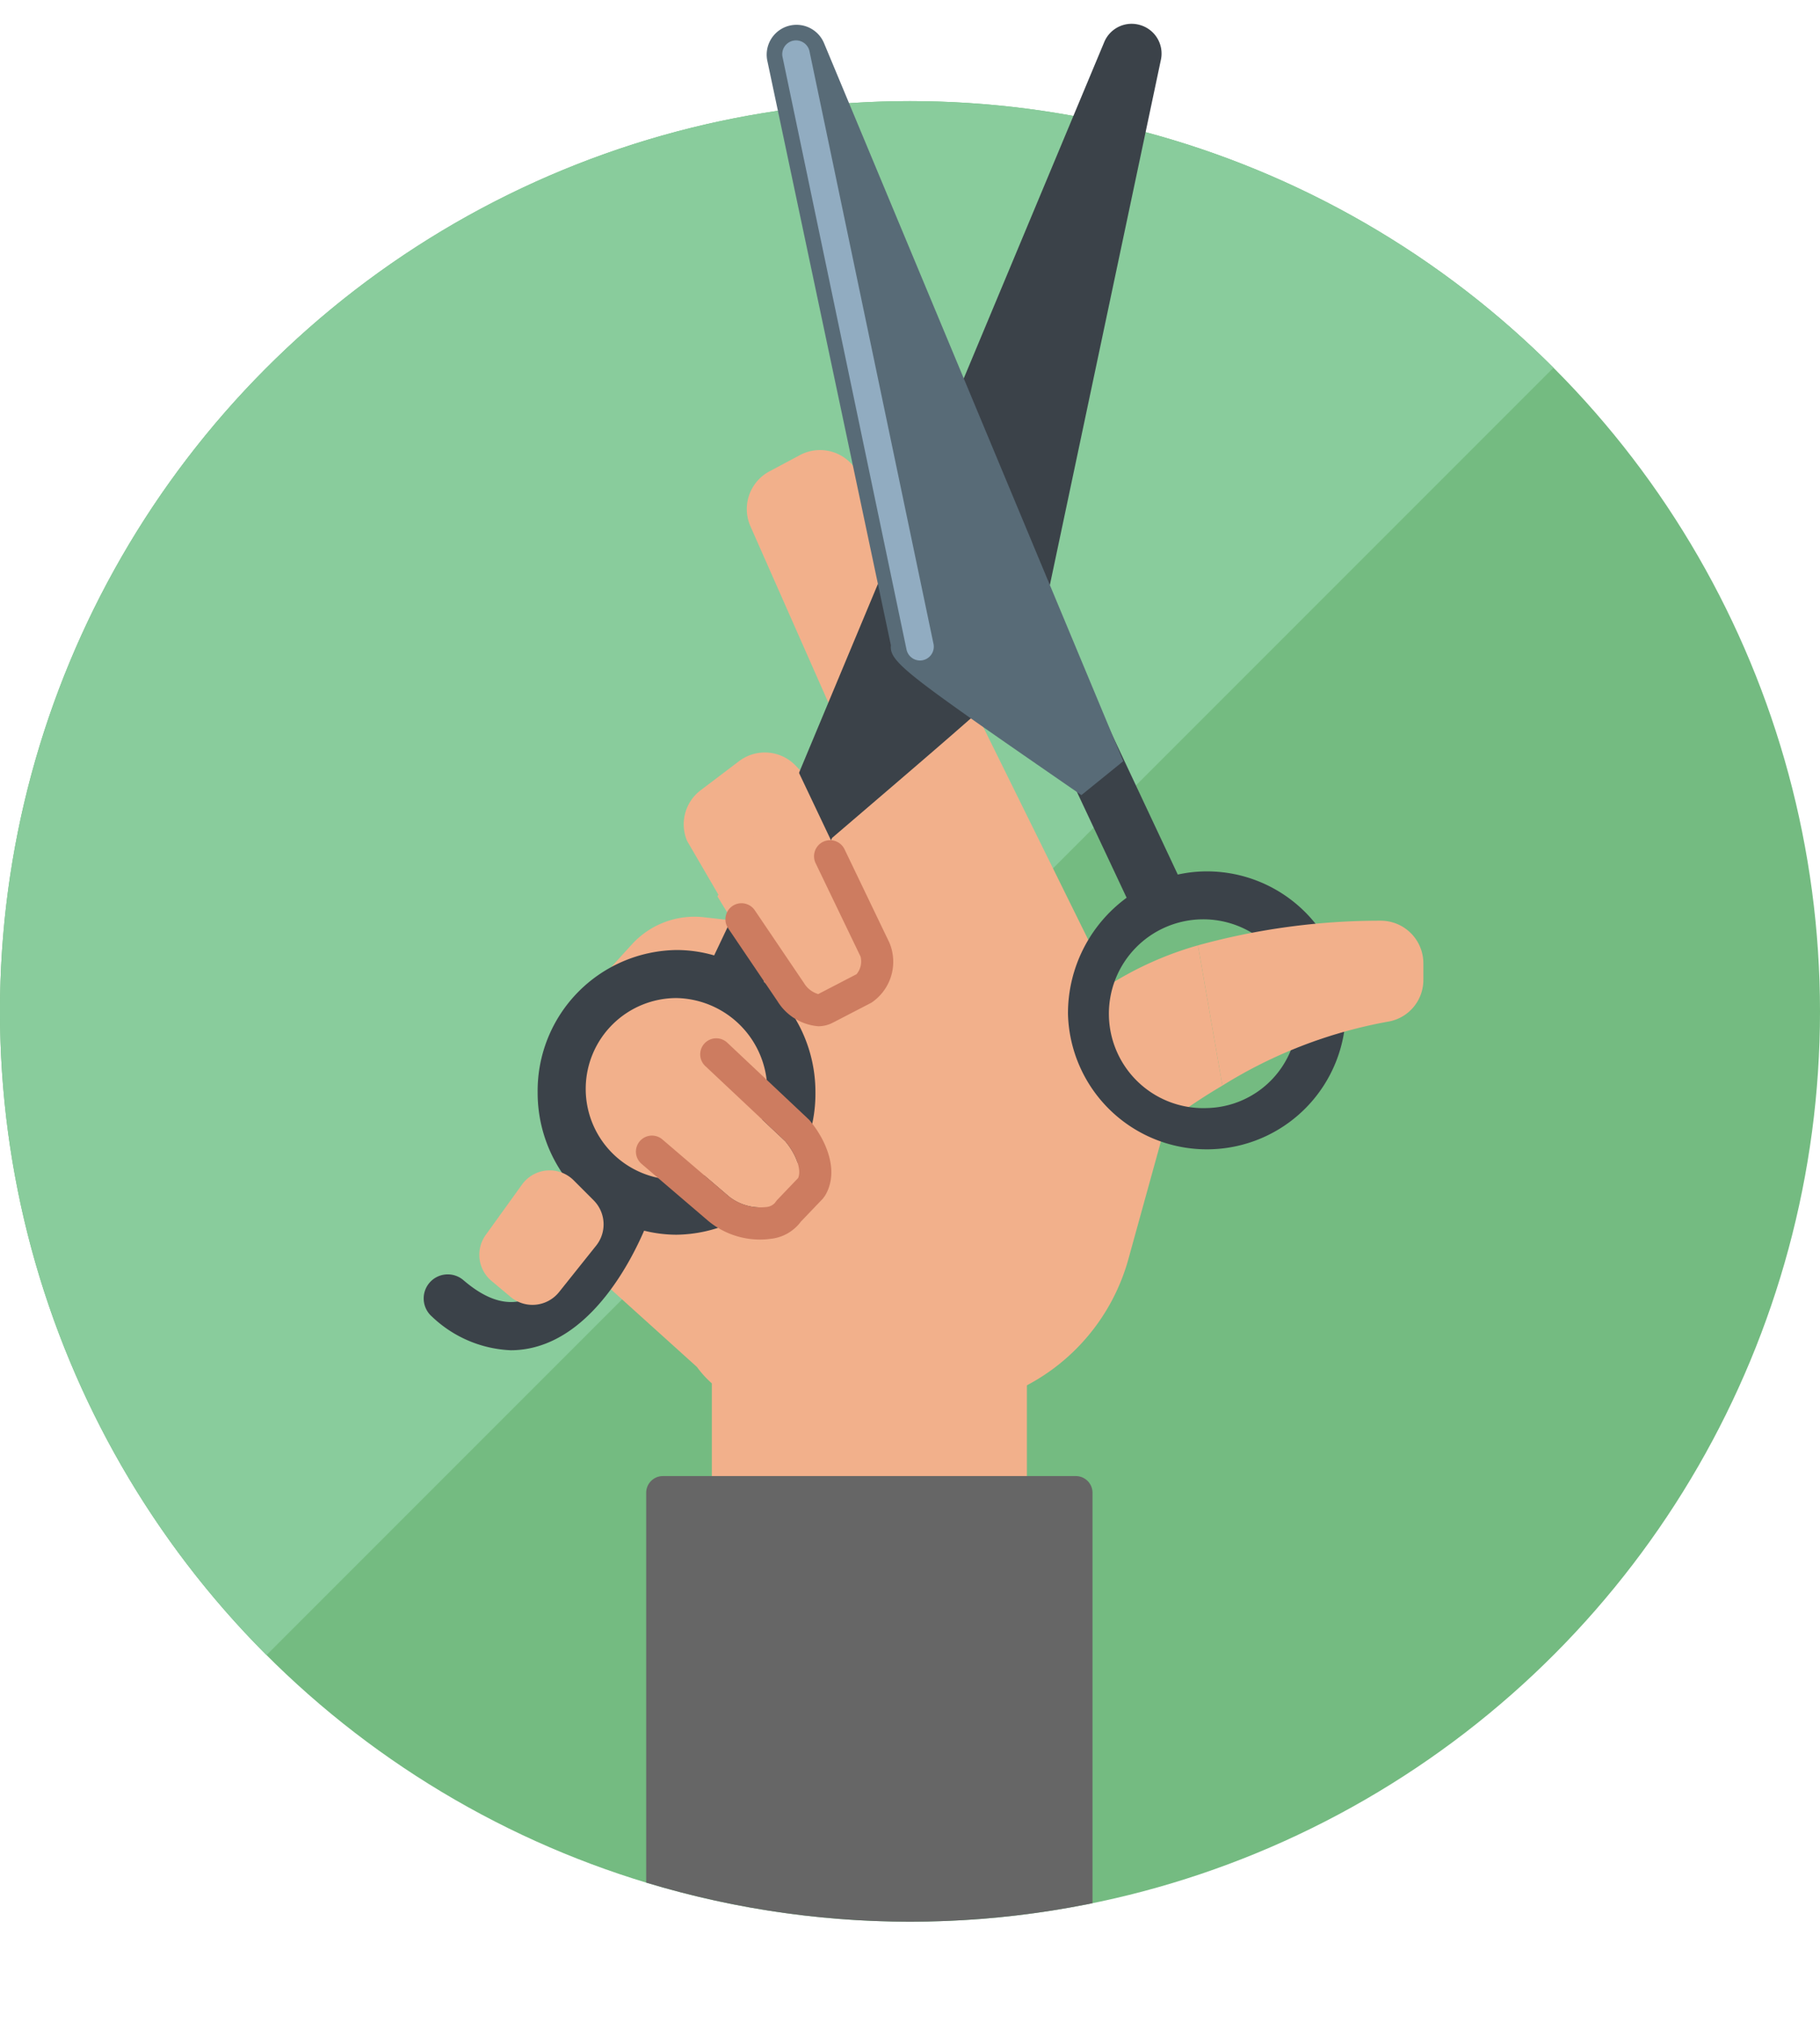 <svg id="レイヤー_1" data-name="レイヤー 1" xmlns="http://www.w3.org/2000/svg" xmlns:xlink="http://www.w3.org/1999/xlink" width="135" height="150" viewBox="0 0 135 150"><defs><style>.cls-1{fill:none;}.cls-2{clip-path:url(#clip-path);}.cls-3{fill:#74bb81;}.cls-4{fill:#89cc9c;}.cls-5{clip-path:url(#clip-path-2);}.cls-6{fill:#f2b08b;}.cls-7{fill:#3b4249;}.cls-8{fill:#586b77;}.cls-9{fill:#91acc1;}.cls-10{fill:#cd7c60;}.cls-11{fill:#666;}</style><clipPath id="clip-path"><rect class="cls-1" width="135" height="150"/></clipPath><clipPath id="clip-path-2"><path class="cls-1" d="M135,75A67.5,67.5,0,0,1,0,75V.49H135Z"/></clipPath></defs><g class="cls-2"><circle class="cls-3" cx="67.5" cy="75" r="67.5"/><path class="cls-4" d="M19.77,122.73a67.5,67.5,0,0,1,95.46-95.46Z"/><g class="cls-5"><path class="cls-6" d="M88.86,70.1a25.258,25.258,0,0,0-6.509,2.888L63.665,35.138a3.165,3.165,0,0,0-4.327-1.392l-2.268,1.21a3.165,3.165,0,0,0-1.405,4.072l8.619,19.507-2.065,1.549-3.213-3.321a3.165,3.165,0,0,0-4.183-.323L51.972,58.6a3.164,3.164,0,0,0-1.005,3.761l3.439,5.9-2.2-.244a6.272,6.272,0,0,0-5.324,2c-1.262,1.381-2.7,2.973-3.189,3.6L41.91,80.75l.6,4.165-.866,3.178A5.672,5.672,0,0,0,43.312,93.8l8.385,7.566a7.558,7.558,0,0,0,6.111,3.112H69.1A15.149,15.149,0,0,0,83.7,93.364l2.779-10.051A42.585,42.585,0,0,1,90.672,80.5"/><path class="cls-7" d="M89.52,64.615a10.033,10.033,0,0,0-2.157.237L81.892,53.207l-3.77,1.771,5.447,11.593a10.628,10.628,0,0,0-4.351,8.605,10.306,10.306,0,1,0,10.3-10.561Zm0,17.551a7,7,0,1,1,6.733-6.99A6.873,6.873,0,0,1,89.52,82.166Z"/><path class="cls-7" d="M84.605,1.868a2.2,2.2,0,0,0-2.7,1.259L58.283,59.664l-5.31,11.183a10.022,10.022,0,0,0-2.791-.4A10.446,10.446,0,0,0,39.88,81a10.624,10.624,0,0,0,4.634,8.809c-.923,2.128-3.063,5.925-5.74,6.628-1.361.359-2.8-.135-4.4-1.509a1.785,1.785,0,0,0-2.323,2.711,9.01,9.01,0,0,0,5.839,2.487,7.027,7.027,0,0,0,1.8-.238c4.424-1.169,7.1-6.345,8.087-8.63a10.045,10.045,0,0,0,2.4.3A10.446,10.446,0,0,0,60.485,81a10.644,10.644,0,0,0-3.828-8.2l5.064-10.666C75.107,50.68,76.972,49.073,76.929,47.855L86.11,4.436A2.2,2.2,0,0,0,84.605,1.868ZM56.915,81a6.737,6.737,0,1,1-6.733-6.991A6.873,6.873,0,0,1,56.915,81Z"/><path class="cls-8" d="M61.13,3.216a2.212,2.212,0,0,0-4.213,1.289l9.166,43.349c-.129,1.26,1.284,2.236,14.131,11.106l3.106-2.516Z"/><path class="cls-9" d="M68.242,48.978a1.024,1.024,0,0,1-1-.813L58.036,4.18a1.023,1.023,0,0,1,2-.42l9.207,43.985a1.025,1.025,0,0,1-1,1.233Z"/><path class="cls-6" d="M102.393,68.272A50.881,50.881,0,0,0,88.86,70.1l1.812,10.4a34.936,34.936,0,0,1,12.252-4.735,3.136,3.136,0,0,0,2.656-3.12V71.437A3.165,3.165,0,0,0,102.393,68.272Z"/><path class="cls-6" d="M59.006,56.763l-5.79,9.706,3.629,5.969a3.235,3.235,0,0,0,4.527.876l1.868-1.283a3.234,3.234,0,0,0,1.09-4.054Z"/><path class="cls-6" d="M52.474,79.2,49.019,84.44a1.181,1.181,0,0,1,.129.073l4.936,4.222a3.751,3.751,0,0,0,2.707.777.976.976,0,0,0,.674-.3l.151-.2L59.2,87.356c.269-.595-.124-1.733-.951-2.727Z"/><path class="cls-6" d="M38.723,87.836,36.03,91.573a2.525,2.525,0,0,0,.428,3.412l1.419,1.187a2.525,2.525,0,0,0,3.592-.361l2.751-3.444a2.525,2.525,0,0,0-.186-3.359l-1.477-1.479A2.523,2.523,0,0,0,38.723,87.836Z"/><path class="cls-10" d="M56.4,91.918a6.026,6.026,0,0,1-3.885-1.4l-4.91-4.2a1.19,1.19,0,1,1,1.547-1.808l4.936,4.222a3.751,3.751,0,0,0,2.707.777.976.976,0,0,0,.674-.3l.151-.2L59.2,87.356c.269-.595-.124-1.733-.951-2.727L52.324,79.06a1.19,1.19,0,1,1,1.63-1.734l6.066,5.712c1.244,1.461,2.294,3.819,1.159,5.654l-.151.2L59.412,90.58a3.211,3.211,0,0,1-2.289,1.288A5.284,5.284,0,0,1,56.4,91.918Z"/><path class="cls-10" d="M60.689,76.1a3.934,3.934,0,0,1-3.021-1.861l-3.653-5.4A1.19,1.19,0,0,1,55.987,67.5l3.652,5.4a1.83,1.83,0,0,0,1.054.814l2.84-1.473a1.483,1.483,0,0,0,.3-1.305L60.5,64.01a1.19,1.19,0,0,1,2.145-1.032l3.329,6.93a3.653,3.653,0,0,1-1.344,4.449l-2.85,1.476A2.352,2.352,0,0,1,60.689,76.1Z"/><rect class="cls-6" x="52.801" y="101.017" width="23.369" height="11.035"/><path class="cls-11" d="M79.8,109.456H49.17a1.238,1.238,0,0,0-1.238,1.238V150H81.038V110.694A1.238,1.238,0,0,0,79.8,109.456Z"/></g></g></svg>